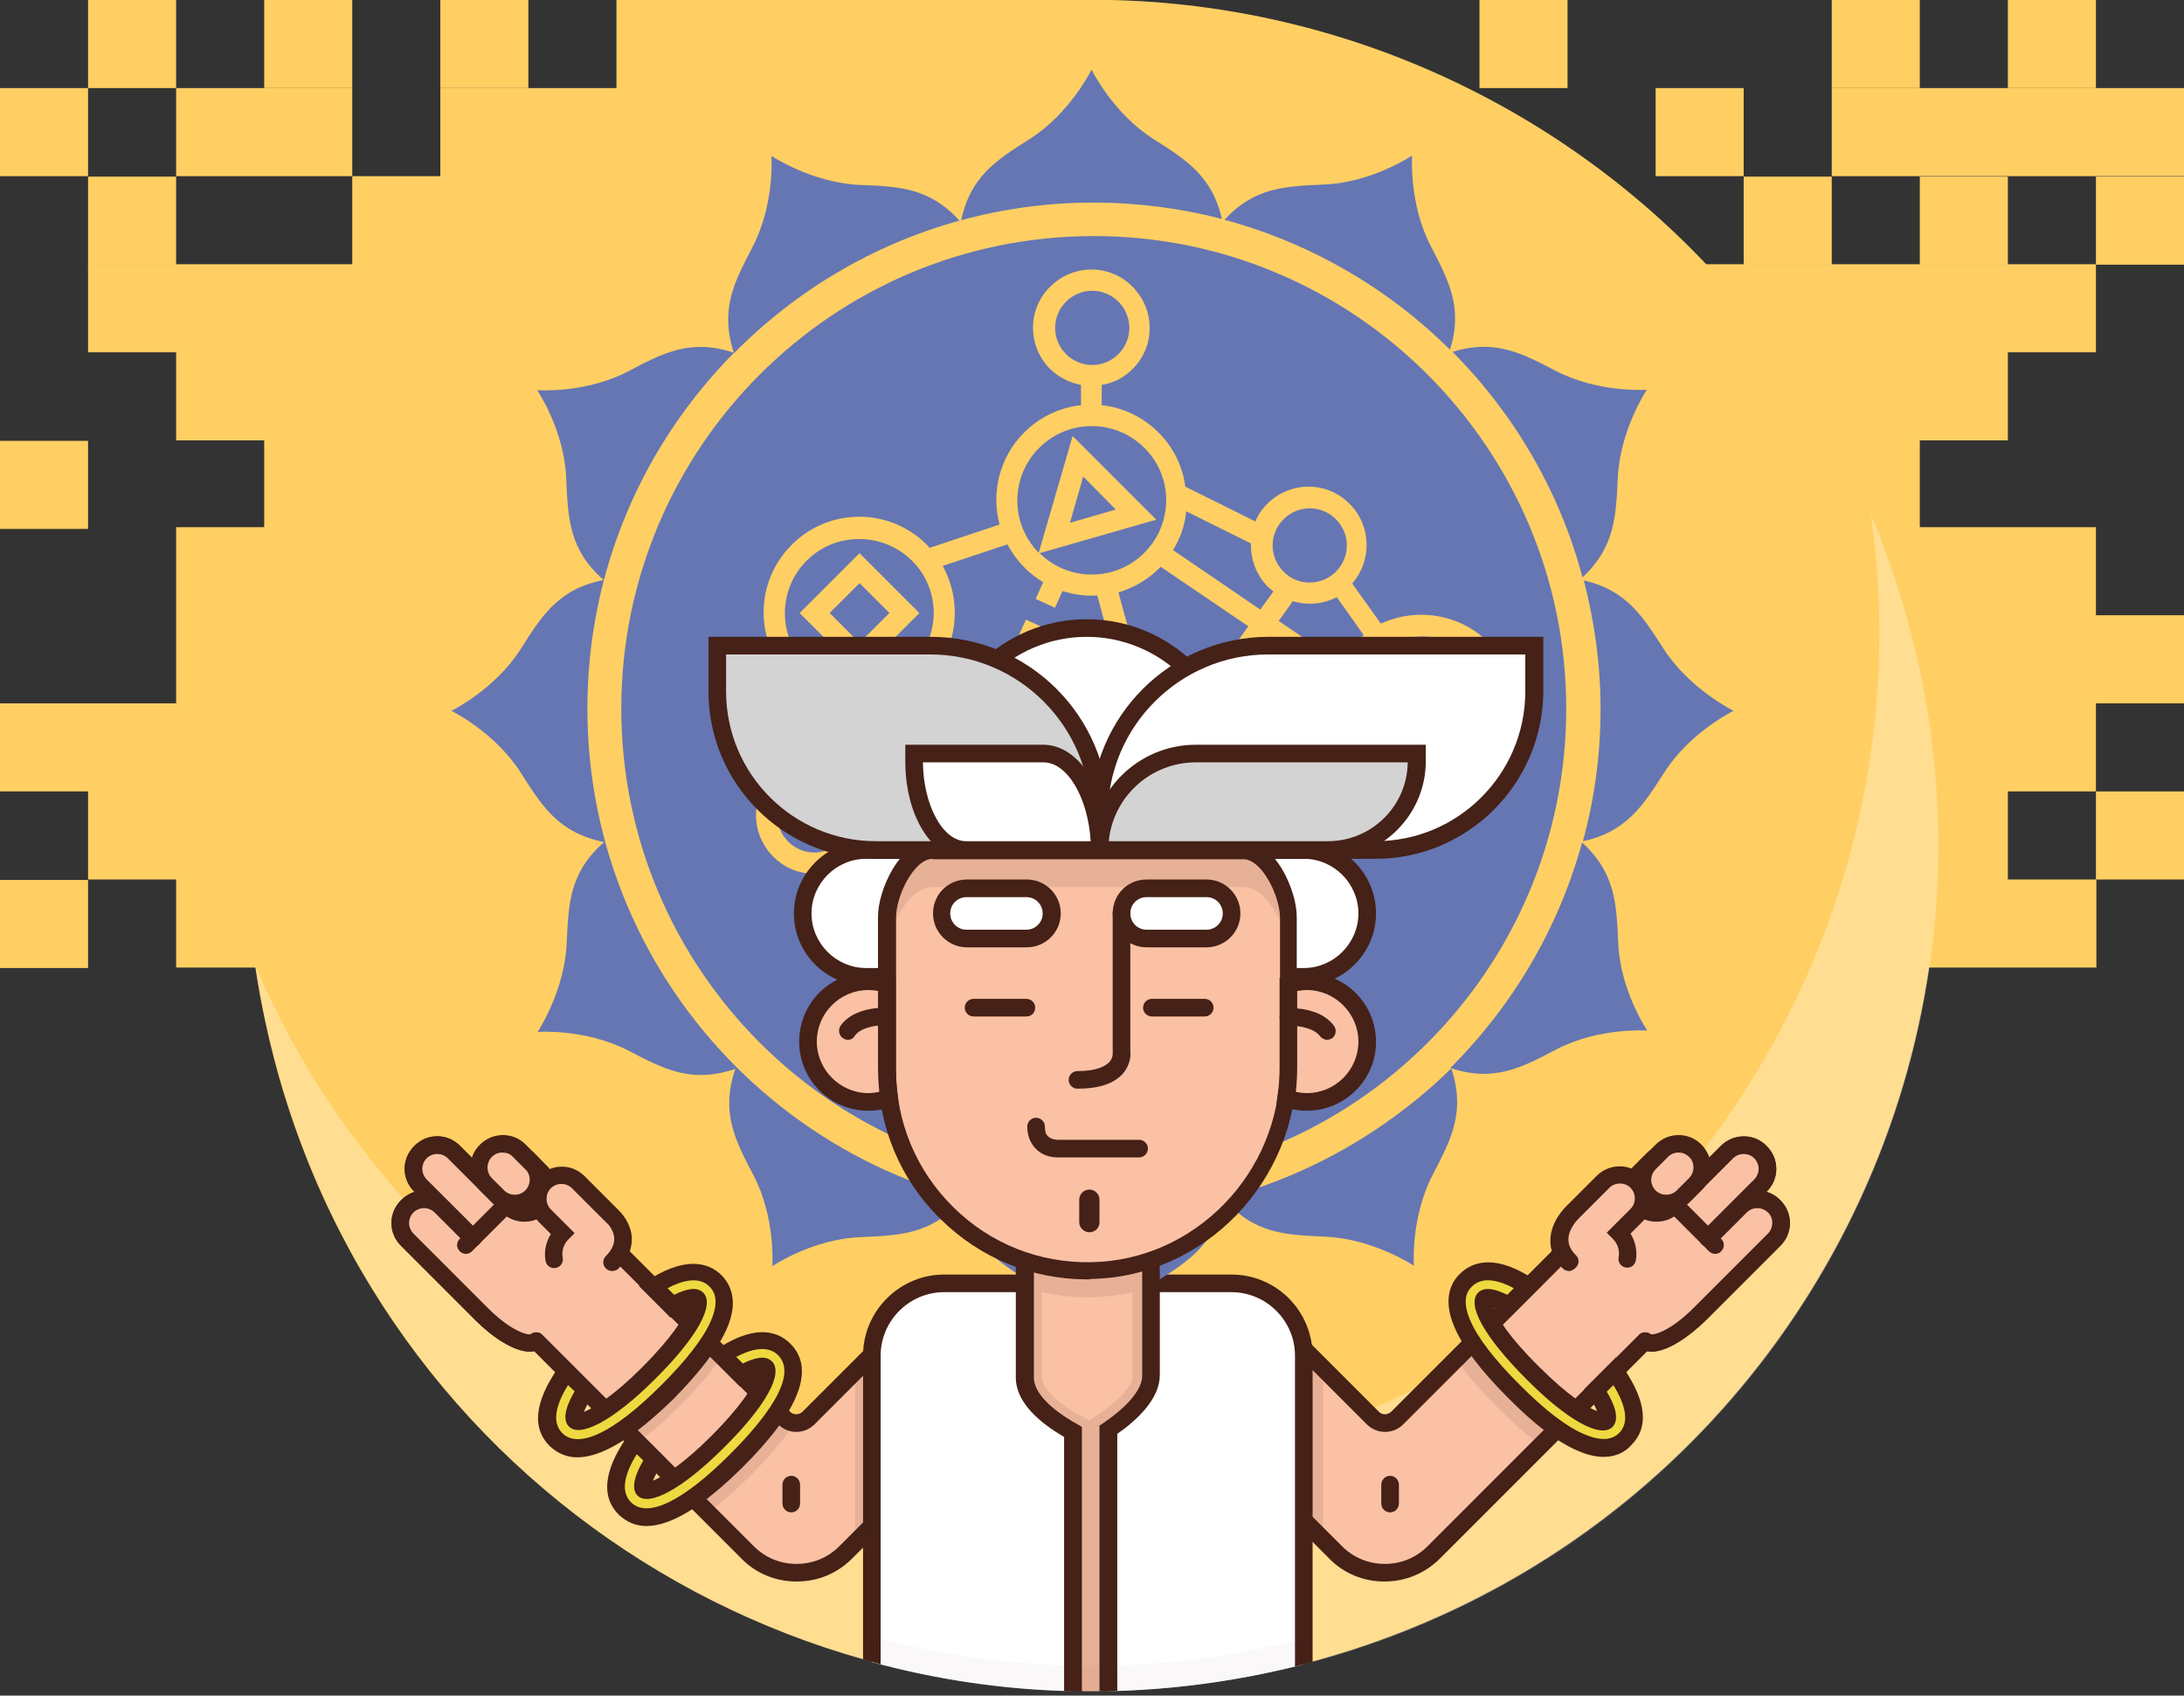 <?xml version="1.0" encoding="UTF-8"?>
<svg width="496px" height="385px" viewBox="0 0 496 385" version="1.1" xmlns="http://www.w3.org/2000/svg" xmlns:xlink="http://www.w3.org/1999/xlink">
    <rect x="0" y="0" width="496" height="385" fill="#333333" stroke="none"/>
    <!-- Generator: Sketch 58 (84663) - https://sketch.com -->
    <title>enlightened</title>
    <desc>Created with Sketch.</desc>
    <g id="Page-1" stroke="none" stroke-width="1" fill="none" fill-rule="evenodd">
        <g id="Desktop-HD" transform="translate(-736, -6444)" fill-rule="nonzero">
            <g id="enlightened" transform="translate(736, 6443)">
                <g id="Group" fill="#FFCF63">
                    <rect id="Rectangle-path" x="100" y="1" width="20" height="20"></rect>
                    <rect id="Rectangle-path" x="60" y="1" width="20" height="20"></rect>
                    <rect id="Rectangle-path" x="20" y="1" width="20" height="20"></rect>
                    <polygon id="Shape" points="40 41 60 41 80 41 80 21 60 21 40 21"></polygon>
                    <rect id="Rectangle-path" x="0" y="21" width="20" height="20"></rect>
                    <rect id="Rectangle-path" x="20" y="41.1" width="20" height="20"></rect>
                    <rect id="Rectangle-path" x="0" y="101.1" width="20" height="20"></rect>
                    <rect id="Rectangle-path" x="0" y="200.8" width="20" height="20"></rect>
                    <rect id="Rectangle-path" x="456" y="1" width="20" height="20"></rect>
                    <rect id="Rectangle-path" x="416" y="1" width="20" height="20"></rect>
                    <rect id="Rectangle-path" x="336" y="1" width="20" height="20"></rect>
                    <polygon id="Shape" points="476 21 456 21 436 21 416 21 416 41 436 41 456 41 476 41 496 41 496 21"></polygon>
                    <rect id="Rectangle-path" x="376" y="21" width="20" height="20"></rect>
                    <rect id="Rectangle-path" x="476" y="41.1" width="20" height="20"></rect>
                    <rect id="Rectangle-path" x="436" y="41.1" width="20" height="20"></rect>
                    <rect id="Rectangle-path" x="396" y="41.1" width="20" height="20"></rect>
                    <path d="M456,140.7 L436,140.7 L432.7,140.7 C432.7,140.7 432.7,140.7 432.7,140.7 L436,140.7 L456,140.7 L476,140.7 L476,120.7 L456,120.7 L436,120.7 L436,101 L416.6,101 C416.6,101 416.6,101 416.6,101 L436,101 L456,101 L456,81 L436,81 L416,81 L404,81 C404,81 404,81 404,81 L416,81 L436,81 L456,81 L476,81 L476,61 L456,61 L436,61 L416,61 L396,61 L387.5,61 C350.7,22.2 298.6,-0.2 243.9,1 L240,1 L228,1 L220,1 L200,1 L180,1 L160,1 L140,1 L140,21 L160,21 L162.6,21 C162.6,21 162.6,21 162.6,21 L160,21 L140,21 L120,21 L100,21 L100,41 L120,41 L130.6,41 C130.6,41 130.6,41 130.6,41 L120,41 L100,41 L80,41 L80,61 L100,61 L108.5,61 C108.5,61 108.5,61 108.5,61 L100,61 L80,61 L60,61 L40,61 L20,61 L20,81 L40,81 L60,81 L80,81 L92,81 C92,81 92,81 92,81 L80,81 L60,81 L40,81 L40,101 L60,101 L79.5,101 C79.5,101 79.5,101 79.5,101 L60,101 L60,120.7 L40,120.7 L40,140.7 L60,140.7 L63.2,140.7 C63.2,140.7 63.2,140.7 63.2,140.7 L60,140.7 L40,140.7 L40,160.7 L58.7,160.7 C58.7,160.7 58.7,160.7 58.7,160.7 L40,160.7 L20,160.7 L0,160.7 L0,180.7 L20,180.7 L40,180.7 L56.4,180.7 C56.4,180.7 56.4,180.7 56.4,180.7 L40,180.7 L20,180.7 L20,200.7 L40,200.7 L56.1,200.7 C56.1,200.7 56.1,200.7 56.1,200.7 L40,200.7 L40,220.7 L58,220.7 C59.2,228.7 60.9,236.6 63.1,244.6 C91.6,346.7 197.5,406.3 299.7,377.8 C375.1,356.7 427.4,293.5 438.1,220.7 L456.1,220.7 L476.1,220.7 L476.1,200.7 L456.1,200.7 L440,200.7 C440,200.7 440,200.7 440,200.7 L456,200.7 L456,180.7 L439.6,180.7 C439.6,180.7 439.6,180.7 439.6,180.7 L456,180.7 L476,180.7 L476,160.7 L456,160.7 L437.3,160.7 C437.3,160.7 437.3,160.7 437.3,160.7 L456,160.7 L476,160.7 L496,160.7 L496,140.7 L476,140.7 L456,140.7 Z" id="Shape"></path>
                    <rect id="Rectangle-path" x="476" y="180.7" width="20" height="20"></rect>
                </g>
                <path d="M286.3,329.9 C192.3,356.2 95.1,307.7 58,220.2 C59.2,228.3 60.9,236.5 63.2,244.6 C91.7,346.7 197.6,406.4 299.8,377.9 C401.9,349.4 461.6,243.5 433.1,141.4 C430.8,133.3 428.1,125.4 424.9,117.9 C438.3,211.9 380.3,303.7 286.3,329.9 Z" id="Shape" fill="#FFFFFF" opacity="0.3"></path>
                <path d="M354.1,286.1 C352.1,284.1 355.2,281 355.2,281 L363.2,273 C364.9,271.3 368.5,270 370.9,270.8 C370.9,269.5 371.5,268.2 372.5,267.2 L375.3,264.4 C377.4,262.3 380.8,262.3 382.9,264.4 C385,266.5 385,269.9 382.9,272 L392.2,262.7 C394.3,260.6 397.7,260.6 399.8,262.7 C401.9,264.8 401.9,268.2 399.8,270.3 L395.2,274.9 C397.3,272.8 400.7,272.8 402.8,274.9 C404.9,277 404.9,280.4 402.8,282.5 L385.9,299.4 C380.8,304.5 375.6,307 373.5,305.5 L354.1,286.1 Z" id="Shape" fill="#FAC1A5"></path>
                <g id="Group" transform="translate(378, 259)">
                    <path d="M9.9,23.1 L21.8,11.2 C23.9,9.1 23.9,5.7 21.8,3.6 L21.8,3.6 C19.7,1.5 16.3,1.5 14.2,3.6 L2.3,15.5" id="Shape" fill="#FAC1A5"></path>
                    <path d="M9.9,25.1 C9.4,25.1 8.9,24.9 8.5,24.5 C7.7,23.7 7.7,22.5 8.5,21.7 L20.4,9.8 C21,9.2 21.4,8.3 21.4,7.4 C21.4,6.5 21,5.6 20.4,5 C19.1,3.7 16.9,3.7 15.6,5 L3.7,16.9 C2.9,17.7 1.7,17.7 0.9,16.9 C0.1,16.1 0.1,14.9 0.9,14.1 L12.8,2.2 C15.7,-0.7 20.4,-0.7 23.2,2.2 C24.6,3.6 25.4,5.4 25.4,7.4 C25.4,9.4 24.6,11.2 23.2,12.6 L11.3,24.5 C11,24.9 10.5,25.1 9.9,25.1 Z" id="Shape" fill="#452117"></path>
                </g>
                <g id="Group" transform="translate(371, 271)">
                    <path d="M2.6,34.5 C4.7,36 9.8,33.5 15,28.4 L31.9,11.5 C34,9.4 34,6 31.9,3.9 L31.9,3.9 C29.8,1.8 26.4,1.8 24.3,3.9 L17.1,11.1" id="Shape" fill="#FAC1A5"></path>
                    <path d="M4.1,36.9 C3.1,36.9 2.2,36.7 1.5,36.1 C0.6,35.5 0.4,34.3 1,33.4 C1.6,32.5 2.9,32.3 3.8,32.9 C4.5,33.3 8.4,32.2 13.6,27 L30.5,10.1 C31.1,9.5 31.5,8.6 31.5,7.7 C31.5,6.8 31.2,5.9 30.5,5.3 C29.2,4 27,4 25.7,5.3 L18.5,12.5 C17.7,13.3 16.5,13.3 15.7,12.5 C14.9,11.7 14.9,10.5 15.7,9.7 L22.9,2.5 C25.8,-0.4 30.5,-0.4 33.3,2.5 C34.7,3.9 35.5,5.7 35.5,7.7 C35.5,9.7 34.7,11.5 33.3,12.9 L16.4,29.8 C12.7,33.4 7.8,36.9 4.1,36.9 Z" id="Shape" fill="#452117"></path>
                </g>
                <g id="Group" transform="translate(368, 260)">
                    <path d="M7.3,4.3 C9.4,2.2 12.8,2.2 14.9,4.3 C17,6.4 17,9.8 14.9,11.9 L12.1,14.7 C10,16.8 6.6,16.8 4.5,14.7 C2.4,12.6 2.4,9.2 4.5,7.1 L7.3,4.3 Z" id="Shape" fill="#FAC1A5"></path>
                    <path d="M8.2,18.4 C6.3,18.4 4.4,17.7 3,16.2 C0.1,13.3 0.1,8.6 3,5.8 L5.8,3 C8.7,0.1 13.4,0.1 16.2,3 C19.1,5.9 19.1,10.6 16.2,13.4 L13.4,16.2 C12,17.7 10.1,18.4 8.2,18.4 Z M8.7,5.8 L5.9,8.6 C4.6,9.9 4.6,12.1 5.9,13.4 C7.2,14.7 9.4,14.7 10.7,13.4 L13.5,10.6 C14.1,10 14.5,9.1 14.5,8.2 C14.5,7.3 14.2,6.4 13.5,5.8 C12.1,4.4 10,4.4 8.7,5.8 L8.7,5.8 Z" id="Shape" fill="#452117"></path>
                </g>
                <g id="Group" transform="translate(378, 259)">
                    <path d="M9.9,23.1 L21.8,11.2 C23.9,9.1 23.9,5.7 21.8,3.6 L21.8,3.6 C19.7,1.5 16.3,1.5 14.2,3.6 L2.3,15.5" id="Shape" fill="#FAC1A5"></path>
                    <path d="M9.9,25.1 C9.4,25.1 8.9,24.9 8.5,24.5 C7.7,23.7 7.7,22.5 8.5,21.7 L20.4,9.8 C21,9.2 21.4,8.3 21.4,7.4 C21.4,6.5 21,5.6 20.4,5 C19.1,3.7 16.9,3.7 15.6,5 L3.7,16.9 C2.9,17.7 1.7,17.7 0.9,16.9 C0.1,16.1 0.1,14.9 0.9,14.1 L12.8,2.2 C15.7,-0.7 20.4,-0.7 23.2,2.2 C24.6,3.6 25.4,5.4 25.4,7.4 C25.4,9.4 24.6,11.2 23.2,12.6 L11.3,24.5 C11,24.9 10.5,25.1 9.9,25.1 Z" id="Shape" fill="#452117"></path>
                </g>
                <g id="Group" transform="translate(371, 271)">
                    <path d="M2.6,34.5 C4.7,36 9.8,33.5 15,28.4 L31.9,11.5 C34,9.4 34,6 31.9,3.9 L31.9,3.9 C29.8,1.8 26.4,1.8 24.3,3.9 L17.1,11.1" id="Shape" fill="#FAC1A5"></path>
                    <path d="M4.1,36.9 C3.1,36.9 2.2,36.7 1.5,36.1 C0.6,35.5 0.4,34.3 1,33.4 C1.6,32.5 2.9,32.3 3.8,32.9 C4.5,33.3 8.4,32.2 13.6,27 L30.5,10.1 C31.1,9.5 31.5,8.6 31.5,7.7 C31.5,6.8 31.2,5.9 30.5,5.3 C29.2,4 27,4 25.7,5.3 L18.5,12.5 C17.7,13.3 16.5,13.3 15.7,12.5 C14.9,11.7 14.9,10.5 15.7,9.7 L22.9,2.5 C25.8,-0.4 30.5,-0.4 33.3,2.5 C34.7,3.9 35.5,5.7 35.5,7.7 C35.5,9.7 34.7,11.5 33.3,12.9 L16.4,29.8 C12.7,33.4 7.8,36.9 4.1,36.9 Z" id="Shape" fill="#452117"></path>
                </g>
                <path d="M389.5,285.7 C389,285.7 388.5,285.5 388.1,285.1 L377.5,274.5 C376.7,273.7 376.7,272.5 377.5,271.7 C378.3,270.9 379.5,270.9 380.3,271.7 L390.9,282.3 C391.7,283.1 391.7,284.3 390.9,285.1 C390.6,285.5 390.1,285.7 389.5,285.7 Z" id="Shape" fill="#452117"></path>
                <path d="M354.4,285.8 L335,305.1 L327.7,312.4 L317.2,323 C315.7,324.5 313.2,324.5 311.7,323 L289.9,301.2 C288.4,299.7 285.9,299.7 284.4,301.2 L267.7,317.9 L303.3,353.5 C309.4,359.6 319.4,359.6 325.5,353.5 L327.8,351.2 L327.8,351.2 L347.2,331.8 L354.2,324.8 L373.6,305.4" id="Shape" fill="#FAC1A5"></path>
                <polygon id="Shape" fill="#452117" opacity="0.1" points="297.1 308.8 297.1 348.3 300.5 350.3 300.5 310.7"></polygon>
                <path d="M349.9,329.1 C346.9,327 343.6,324.1 340.1,320.6 C336,316.5 332.9,312.8 330.7,309.5 L334,306.9 L352.5,325.9 L349.9,329.1 Z" id="Shape" fill="#452117" opacity="0.1"></path>
                <path d="M314.4,360.1 C309.7,360.1 305.2,358.3 301.9,354.9 L264.9,317.9 L283,299.8 C284.1,298.7 285.6,298.1 287.2,298.1 C288.8,298.1 290.3,298.7 291.4,299.8 L313.2,321.6 C313.9,322.3 315.1,322.3 315.9,321.6 L353.2,284.3 C354,283.5 355.2,283.5 356,284.3 C356.8,285.1 356.8,286.3 356,287.1 L318.7,324.4 C316.4,326.7 312.7,326.7 310.4,324.4 L288.6,302.6 C287.9,301.9 286.6,301.9 285.9,302.6 L270.6,317.9 L304.8,352.1 C307.4,354.7 310.8,356.1 314.5,356.1 C318.2,356.1 321.6,354.7 324.2,352.1 L327.9,348.4 L327.9,348.4 L372.2,304.1 C373,303.3 374.2,303.3 375,304.1 C375.8,304.9 375.8,306.1 375,306.9 L327.9,354 L327.9,354 L327,354.9 C323.6,358.3 319.1,360.1 314.4,360.1 Z" id="Shape" fill="#452117"></path>
                <g id="Group" transform="translate(313, 336)">
                    <path d="M2.7,6.4 L2.7,2.1" id="Shape" fill="#FFFFFF"></path>
                    <path d="M2.7,8.4 C1.6,8.4 0.7,7.5 0.7,6.4 L0.7,2.1 C0.7,1 1.6,0.1 2.7,0.1 C3.8,0.1 4.7,1 4.7,2.1 L4.7,6.4 C4.7,7.5 3.8,8.4 2.7,8.4 Z" id="Shape" fill="#452117"></path>
                </g>
                <g id="Group" transform="translate(371, 258)">
                    <path d="M6.4,4.2 C8.5,2.1 11.9,2.1 14,4.2 C16.1,6.3 16.1,9.7 14,11.8 L11.2,14.6 C9.1,16.7 5.7,16.7 3.6,14.6 C1.5,12.5 1.5,9.1 3.6,7 L6.4,4.2 Z" id="Shape" fill="#FAC1A5"></path>
                    <path d="M7.4,18.3 C5.5,18.3 3.6,17.6 2.2,16.1 C0.8,14.7 0,12.9 0,10.9 C0,8.9 0.8,7.1 2.2,5.7 L5,2.9 C7.9,5.68434189e-14 12.6,5.68434189e-14 15.4,2.9 C18.3,5.8 18.3,10.5 15.4,13.3 L12.6,16.1 C11.1,17.5 9.2,18.3 7.4,18.3 Z M10.2,4.7 C9.3,4.7 8.5,5 7.8,5.7 L5,8.5 C4.4,9.1 4,10 4,10.9 C4,11.8 4.4,12.7 5,13.3 C6.3,14.6 8.5,14.6 9.8,13.3 L12.6,10.5 C13.2,9.9 13.6,9 13.6,8.1 C13.6,7.2 13.3,6.3 12.6,5.7 C11.9,5 11.1,4.7 10.2,4.7 Z" id="Shape" fill="#452117"></path>
                </g>
                <g id="Group" transform="translate(352, 265)">
                    <path d="M4.3,22.6 C-1.2,17.1 5,11.3 5,11.3 L11.9,4.4 C14,2.3 17.4,2.3 19.5,4.4 C21.6,6.5 21.6,9.9 19.5,12 L15.5,16 C17.1,17.6 17.7,19.8 17.4,21.9" id="Shape" fill="#FAC1A5"></path>
                    <path d="M4.3,24.6 C3.8,24.6 3.3,24.4 2.9,24 C1,22.1 5.68572966e-14,19.9 0.1,17.5 C0.2,13.2 3.6,10 3.7,9.9 L10.6,3 C13.5,0.1 18.2,0.1 21,3 C23.9,5.9 23.9,10.6 21,13.4 L18.3,16.1 C19.4,17.9 19.9,20.1 19.5,22.2 C19.3,23.3 18.3,24 17.2,23.8 C16.1,23.6 15.4,22.6 15.6,21.5 C15.9,20 15.4,18.4 14.3,17.3 L12.9,15.9 L18.3,10.5 C19.6,9.2 19.6,7 18.3,5.7 C17,4.4 14.8,4.4 13.5,5.7 L6.6,12.6 C6.5,12.7 4.2,14.9 4.2,17.4 C4.2,18.7 4.7,19.8 5.9,21 C6.7,21.8 6.7,23 5.9,23.8 C5.3,24.4 4.8,24.6 4.3,24.6 Z" id="Shape" fill="#452117"></path>
                </g>
                <g id="Group" transform="translate(328, 287)">
                    <path d="M38.7,25.4 C38.8,25.6 38.9,25.7 39,25.9 C43.6,32.6 44.3,37.7 41.1,40.9 C36.4,45.6 27.6,41.9 15.8,30 C3.8,18 0.2,9.5 4.9,4.7 C7,2.6 11,1.1 18.5,5.8 C18.7,5.9 18.9,6 19.1,6.2 L14.7,10.6 C11.6,8.8 9.7,8.5 9.2,9 C8.2,10 9.6,15.4 20.1,25.8 C30.7,36.4 36.1,37.5 36.9,36.7 C37.4,36.2 37.1,33.9 34.4,29.8 L38.7,25.4 Z" id="Shape" fill="#EFD940"></path>
                    <path d="M36.2,44.8 C34.5,44.8 32.6,44.4 30.3,43.4 C25.8,41.5 20.4,37.4 14.4,31.3 C8.3,25.2 4.2,19.8 2.3,15.3 C-0.4,9 1.5,5.2 3.6,3.2 C5.7,1.1 10.6,-1.7 19.6,4 C19.8,4.1 20,4.3 20.2,4.4 L22.3,5.7 L15,13 L13.7,12.2 C12.6,11.6 11.8,11.2 11.2,11 C12,13.1 14.6,17.5 21.5,24.3 C28.1,30.9 32.5,33.6 34.7,34.4 C34.4,33.6 33.8,32.4 32.7,30.8 L31.8,29.4 L39,22.2 L40.7,24.6 C45.9,32.2 46.5,38.1 42.5,42.1 C41.2,43.6 39.1,44.8 36.2,44.8 Z M9.9,4.7 C8.6,4.7 7.3,5.1 6.3,6.1 C5.6,6.8 3.7,8.7 5.9,13.8 C7.6,17.8 11.4,22.7 17.2,28.5 C22.9,34.2 27.8,38 31.9,39.7 C37.1,41.9 39,40 39.7,39.4 C41.9,37.2 41.5,33.5 38.4,28.5 L36.9,30 C38.5,32.6 40,36.2 38.2,38 C35.5,40.7 27.8,36.4 18.6,27.1 C9.1,17.6 5,10.2 7.7,7.5 C9.2,6 11.9,6.8 14.3,8 L15.8,6.5 C13.9,5.5 11.8,4.7 9.9,4.7 Z" id="Shape" fill="#452117"></path>
                </g>
                <path d="M141.2,286.1 C143.2,284.1 140.1,281 140.1,281 L132.1,273 C130.4,271.3 126.8,270 124.4,270.8 C124.4,269.5 123.8,268.2 122.8,267.2 L120,264.4 C117.9,262.3 114.5,262.3 112.4,264.4 C110.3,266.5 110.3,269.9 112.4,272 L103.1,262.7 C101,260.6 97.6,260.6 95.5,262.7 C93.4,264.8 93.4,268.2 95.5,270.3 L100.1,274.9 C98,272.8 94.6,272.8 92.5,274.9 C90.4,277 90.4,280.4 92.5,282.5 L109.4,299.4 C114.5,304.5 119.7,307 121.8,305.5 L141.2,286.1 Z" id="Shape" fill="#FAC1A5"></path>
                <g id="Group" transform="translate(91, 259)">
                    <path d="M16.4,23.1 L4.5,11.2 C2.4,9.1 2.4,5.7 4.5,3.6 L4.5,3.6 C6.6,1.5 10,1.5 12.1,3.6 L24,15.5" id="Shape" fill="#FAC1A5"></path>
                    <path d="M16.4,25.1 C15.9,25.1 15.4,24.9 15,24.5 L3.1,12.6 C1.7,11.2 0.9,9.4 0.9,7.4 C0.9,5.4 1.7,3.6 3.1,2.2 C4.5,0.8 6.3,5.68434189e-14 8.3,5.68434189e-14 C10.3,5.68434189e-14 12.1,0.8 13.5,2.2 L25.4,14.1 C26.2,14.9 26.2,16.1 25.4,16.9 C24.6,17.7 23.4,17.7 22.6,16.9 L10.7,5 C9.4,3.7 7.2,3.7 5.9,5 C5.3,5.6 4.9,6.5 4.9,7.4 C4.9,8.3 5.3,9.2 5.9,9.8 L17.8,21.7 C18.6,22.5 18.6,23.7 17.8,24.5 C17.4,24.9 16.9,25.1 16.4,25.1 Z" id="Shape" fill="#452117"></path>
                </g>
                <g id="Group" transform="translate(88, 271)">
                    <path d="M33.8,34.5 C31.7,36 26.6,33.5 21.4,28.4 L4.5,11.5 C2.4,9.4 2.4,6 4.5,3.9 L4.5,3.9 C6.6,1.8 10,1.8 12.1,3.9 L19.3,11.1" id="Shape" fill="#FAC1A5"></path>
                    <path d="M32.3,36.9 C28.6,36.9 23.6,33.4 20,29.8 L3.1,12.9 C1.7,11.5 0.9,9.7 0.9,7.7 C0.9,5.7 1.7,3.9 3.1,2.5 C4.5,1.1 6.3,0.3 8.3,0.3 C10.3,0.3 12.1,1.1 13.5,2.5 L20.7,9.7 C21.5,10.5 21.5,11.7 20.7,12.5 C19.9,13.3 18.7,13.3 17.9,12.5 L10.7,5.3 C9.4,4 7.2,4 5.9,5.3 C5.3,5.9 4.9,6.8 4.9,7.7 C4.9,8.6 5.3,9.5 5.9,10.1 L22.8,27 C28,32.2 31.9,33.3 32.6,32.9 C33.5,32.3 34.8,32.5 35.4,33.4 C36,34.3 35.8,35.5 34.9,36.1 C34.1,36.7 33.2,36.9 32.3,36.9 Z" id="Shape" fill="#452117"></path>
                </g>
                <g id="Group" transform="translate(108, 260)">
                    <path d="M12.1,4.3 C10,2.2 6.6,2.2 4.5,4.3 C2.4,6.4 2.4,9.8 4.5,11.9 L7.3,14.7 C9.4,16.8 12.8,16.8 14.9,14.7 C17,12.6 17,9.2 14.9,7.1 L12.1,4.3 Z" id="Shape" fill="#FAC1A5"></path>
                    <path d="M11.1,18.4 C9.2,18.4 7.3,17.7 5.9,16.2 L3.1,13.4 C0.2,10.5 0.2,5.8 3.1,3 C6,0.1 10.7,0.1 13.5,3 L16.3,5.8 C19.2,8.7 19.2,13.4 16.3,16.2 C14.9,17.7 13,18.4 11.1,18.4 Z M8.3,4.8 C7.4,4.8 6.6,5.1 5.9,5.8 C4.6,7.1 4.6,9.3 5.9,10.6 L8.7,13.4 C10,14.7 12.2,14.7 13.5,13.4 C14.8,12.1 14.8,9.9 13.5,8.6 L10.7,5.8 C10,5.1 9.1,4.8 8.3,4.8 Z" id="Shape" fill="#452117"></path>
                </g>
                <g id="Group" transform="translate(91, 259)">
                    <path d="M16.4,23.1 L4.5,11.2 C2.4,9.1 2.4,5.7 4.5,3.6 L4.5,3.6 C6.6,1.5 10,1.5 12.1,3.6 L24,15.5" id="Shape" fill="#FAC1A5"></path>
                    <path d="M16.4,25.1 C15.9,25.1 15.4,24.9 15,24.5 L3.1,12.6 C1.7,11.2 0.9,9.4 0.9,7.4 C0.9,5.4 1.7,3.6 3.1,2.2 C4.5,0.8 6.3,5.68434189e-14 8.3,5.68434189e-14 C10.3,5.68434189e-14 12.1,0.8 13.5,2.2 L25.4,14.1 C26.2,14.9 26.2,16.1 25.4,16.9 C24.6,17.7 23.4,17.7 22.6,16.9 L10.7,5 C9.4,3.7 7.2,3.7 5.9,5 C5.3,5.6 4.9,6.5 4.9,7.4 C4.9,8.3 5.3,9.2 5.9,9.8 L17.8,21.7 C18.6,22.5 18.6,23.7 17.8,24.5 C17.4,24.9 16.9,25.1 16.4,25.1 Z" id="Shape" fill="#452117"></path>
                </g>
                <g id="Group" transform="translate(88, 271)">
                    <path d="M33.8,34.5 C31.7,36 26.6,33.5 21.4,28.4 L4.5,11.5 C2.4,9.4 2.4,6 4.5,3.9 L4.5,3.9 C6.6,1.8 10,1.8 12.1,3.9 L19.3,11.1" id="Shape" fill="#FAC1A5"></path>
                    <path d="M32.3,36.9 C28.6,36.9 23.6,33.4 20,29.8 L3.1,12.9 C1.7,11.5 0.9,9.7 0.9,7.7 C0.9,5.7 1.7,3.9 3.1,2.5 C4.5,1.1 6.3,0.3 8.3,0.3 C10.3,0.3 12.1,1.1 13.5,2.5 L20.7,9.7 C21.5,10.5 21.5,11.7 20.7,12.5 C19.9,13.3 18.7,13.3 17.9,12.5 L10.7,5.3 C9.4,4 7.2,4 5.9,5.3 C5.3,5.9 4.9,6.8 4.9,7.7 C4.9,8.6 5.3,9.5 5.9,10.1 L22.8,27 C28,32.2 31.9,33.3 32.6,32.9 C33.5,32.3 34.8,32.5 35.4,33.4 C36,34.3 35.8,35.5 34.9,36.1 C34.1,36.7 33.2,36.9 32.3,36.9 Z" id="Shape" fill="#452117"></path>
                </g>
                <path d="M105.8,285.7 C105.3,285.7 104.8,285.5 104.4,285.1 C103.6,284.3 103.6,283.1 104.4,282.3 L115,271.7 C115.8,270.9 117,270.9 117.8,271.7 C118.6,272.5 118.6,273.7 117.8,274.5 L107.2,285.1 C106.8,285.5 106.3,285.7 105.8,285.7 Z" id="Shape" fill="#452117"></path>
                <path d="M140.9,285.8 L160.3,305.2 L167.6,312.5 L178.2,323.1 C179.7,324.6 182.2,324.6 183.7,323.1 L205.5,301.3 C207,299.8 209.5,299.8 211,301.3 L227.7,318 L192,353.5 C185.9,359.6 175.9,359.6 169.8,353.5 L167.5,351.2 L167.5,351.2 L148.1,331.8 L141.1,324.8 L121.7,305.4" id="Shape" fill="#FAC1A5"></path>
                <path d="M144.8,328.5 C147.8,326.4 151.1,323.5 154.6,320 C158.7,315.9 161.8,312.2 164,308.9 L160.7,306.3 L142.2,325.3 L144.8,328.5 Z" id="Shape" fill="#452117" opacity="0.1"></path>
                <path d="M160.7,344.5 C163.7,342.4 167,339.5 170.5,336 C174.6,331.9 177.7,328.2 179.9,324.9 L176.6,322.3 L158.1,341.3 L160.7,344.5 Z" id="Shape" fill="#452117" opacity="0.1"></path>
                <path d="M180.9,360.1 C176.2,360.1 171.7,358.3 168.4,354.9 L120.4,306.9 C119.6,306.1 119.6,304.9 120.4,304.1 C121.2,303.3 122.4,303.3 123.2,304.1 L171.2,352.1 C173.8,354.7 177.2,356.1 180.9,356.1 C184.6,356.1 188,354.7 190.6,352.1 L224.8,317.9 L209.5,302.6 C208.8,301.9 207.5,301.9 206.8,302.6 L185,324.4 C182.7,326.7 179,326.7 176.7,324.4 L139.4,287.1 C138.6,286.3 138.6,285.1 139.4,284.3 C140.2,283.5 141.4,283.5 142.2,284.3 L179.5,321.6 C180.2,322.3 181.4,322.3 182.2,321.6 L204,299.8 C205.1,298.7 206.6,298.1 208.2,298.1 C209.8,298.1 211.3,298.7 212.4,299.8 L230.5,317.9 L193.5,354.9 C190.1,358.3 185.7,360.1 180.9,360.1 Z" id="Shape" fill="#452117"></path>
                <g id="Group" transform="translate(177, 336)">
                    <path d="M2.7,6.4 L2.7,2.1" id="Shape" fill="#FFFFFF"></path>
                    <path d="M2.7,8.4 C1.6,8.4 0.7,7.5 0.7,6.4 L0.7,2.1 C0.7,1 1.6,0.1 2.7,0.1 C3.8,0.1 4.7,1 4.7,2.1 L4.7,6.4 C4.7,7.5 3.8,8.4 2.7,8.4 Z" id="Shape" fill="#452117"></path>
                </g>
                <g id="Group" transform="translate(106, 258)">
                    <path d="M12,4.2 C9.9,2.1 6.5,2.1 4.4,4.2 C2.3,6.3 2.3,9.7 4.4,11.8 L7.2,14.6 C9.3,16.7 12.7,16.7 14.8,14.6 C16.9,12.5 16.9,9.1 14.8,7 L12,4.2 Z" id="Shape" fill="#FAC1A5"></path>
                    <path d="M11,18.3 C9,18.3 7.2,17.5 5.8,16.1 L3,13.3 C0.1,10.4 0.1,5.7 3,2.9 C5.9,5.68434189e-14 10.6,5.68434189e-14 13.4,2.9 L16.2,5.7 C17.6,7.1 18.4,8.9 18.4,10.9 C18.4,12.9 17.6,14.7 16.2,16.1 C14.8,17.5 13,18.3 11,18.3 Z M8.1,4.7 C7.2,4.7 6.4,5 5.7,5.7 C4.4,7 4.4,9.2 5.7,10.5 L8.5,13.3 C9.8,14.6 12,14.6 13.3,13.3 C13.9,12.7 14.3,11.8 14.3,10.9 C14.3,10 14,9.1 13.3,8.5 L10.5,5.7 C9.9,5 9,4.7 8.1,4.7 Z" id="Shape" fill="#452117"></path>
                </g>
                <g id="Group" transform="translate(120, 265)">
                    <path d="M19,22.6 C24.5,17.1 19.2,12.2 19.2,12.2 L11.4,4.4 C9.3,2.3 5.9,2.3 3.8,4.4 C1.7,6.5 1.7,9.9 3.8,12 L7.8,16 C6.2,17.6 5.6,19.8 5.9,21.9" id="Shape" fill="#FAC1A5"></path>
                    <path d="M19,24.6 C18.5,24.6 18,24.4 17.6,24 C16.8,23.2 16.8,22 17.6,21.2 C18.9,19.9 19.5,18.6 19.5,17.3 C19.5,15.3 17.9,13.7 17.8,13.7 L9.9,5.8 C8.6,4.5 6.4,4.5 5.1,5.8 C3.8,7.1 3.8,9.3 5.1,10.6 L10.5,16 L9.1,17.4 C8,18.5 7.5,20.1 7.8,21.6 C8,22.7 7.3,23.7 6.2,23.9 C5.1,24.1 4.1,23.4 3.9,22.3 C3.5,20.2 4,18 5.1,16.2 L2.4,13.5 C1,12.1 0.2,10.3 0.2,8.3 C0.2,6.3 1,4.5 2.4,3.1 C3.8,1.7 5.6,0.9 7.6,0.9 C9.6,0.9 11.4,1.7 12.8,3.1 L20.6,10.9 C20.8,11.1 23.4,13.6 23.5,17.3 C23.5,19.7 22.5,22 20.4,24.1 C20.1,24.4 19.6,24.6 19,24.6 Z" id="Shape" fill="#452117"></path>
                </g>
                <g id="Group" transform="translate(122, 287)">
                    <path d="M11,29.7 C8.3,33.8 8,36.1 8.5,36.6 C9.3,37.4 14.7,36.3 25.3,25.7 C35.7,15.3 37.1,9.9 36.2,8.9 C35.7,8.4 33.7,8.6 30.7,10.5 L26.3,6.1 C26.5,6 26.7,5.9 26.9,5.7 C34.3,1 38.4,2.5 40.5,4.6 C45.3,9.4 41.6,17.9 29.6,29.9 C17.8,41.7 9,45.5 4.3,40.8 C1.1,37.6 1.8,32.5 6.4,25.8 C6.5,25.6 6.6,25.5 6.7,25.3 L11,29.7 Z" id="Shape" fill="#EFD940"></path>
                    <path d="M9.1,44.9 C6.7,44.9 4.6,44 2.8,42.3 C-1.2,38.3 -0.6,32.4 4.6,24.8 L6.3,22.4 L13.5,29.6 L12.6,31 C11.5,32.6 10.9,33.8 10.6,34.6 C12.8,33.7 17.2,31.1 23.8,24.5 C30.7,17.6 33.3,13.2 34.1,11.2 C33.5,11.4 32.7,11.8 31.6,12.4 L30.3,13.2 L23.1,6 L25.2,4.7 C25.4,4.6 25.6,4.4 25.8,4.3 C34.8,-1.3 39.7,1.4 41.8,3.5 C43.9,5.6 45.8,9.4 43.1,15.6 C41.2,20 37.1,25.4 31,31.6 C22,40.4 14.7,44.9 9.1,44.9 Z M7,28.5 C3.9,33.5 3.5,37.2 5.7,39.4 C9.4,43.1 17.4,39.3 28.2,28.5 C34,22.7 37.8,17.8 39.5,13.8 C41.7,8.7 39.7,6.7 39.1,6.1 C36.7,3.7 32.8,4.8 29.6,6.5 L31.1,8 C33.5,6.8 36.2,6 37.7,7.5 C40.4,10.2 36.4,17.6 26.8,27.1 C22.1,31.8 17.8,35.2 14.3,37.1 C10.9,38.9 8.5,39.2 7.2,37.9 C5.4,36.1 7,32.5 8.5,29.9 L7,28.5 Z" id="Shape" fill="#452117"></path>
                </g>
                <g id="Group" transform="translate(137, 303)">
                    <path d="M11.6,29.4 C8.9,33.5 8.6,35.8 9.1,36.3 C9.9,37.1 15.3,36 25.9,25.4 C36.3,15 37.7,9.6 36.8,8.6 C36.3,8.1 34.3,8.3 31.3,10.2 L26.9,5.8 C27.1,5.7 27.3,5.6 27.5,5.4 C34.9,0.7 39,2.2 41.1,4.3 C45.9,9.1 42.2,17.6 30.2,29.6 C18.4,41.4 9.6,45.2 4.9,40.5 C1.7,37.3 2.4,32.2 7,25.5 C7.1,25.3 7.2,25.2 7.3,25 L11.6,29.4 Z" id="Shape" fill="#EFD940"></path>
                    <path d="M9.8,44.5 C7.4,44.5 5.3,43.6 3.5,41.9 C-0.5,37.9 0.1,32 5.3,24.4 L7,22 L14.2,29.2 L13.3,30.6 C12.2,32.2 11.6,33.4 11.3,34.2 C13.5,33.3 17.9,30.7 24.5,24.1 C31.4,17.2 34,12.8 34.8,10.8 C34.2,11 33.4,11.4 32.3,12 L31,12.8 L23.8,5.6 L25.9,4.3 C26.1,4.2 26.3,4 26.5,3.9 C35,-1.5 39.9,0.5 42.5,3.1 C48.2,8.8 44.6,18.3 31.6,31.2 C22.7,40 15.4,44.5 9.8,44.5 Z M7.6,28.2 C4.5,33.2 4.1,36.9 6.3,39.1 C10,42.8 18,39 28.8,28.2 C36.4,20.6 44.5,10.5 39.7,5.7 C37.3,3.3 33.4,4.4 30.2,6.1 L31.7,7.6 C34.1,6.4 36.8,5.6 38.3,7.1 C41,9.8 37,17.2 27.4,26.7 C18.1,36 10.4,40.2 7.8,37.6 C6,35.8 7.6,32.2 9.1,29.6 L7.6,28.2 Z" id="Shape" fill="#452117"></path>
                </g>
                <path d="M279.7,292.4 L214.4,292.4 C205.3,292.4 198,299.7 198,308.8 L198,334.4 L198,378.4 C212.8,382.4 228.1,384.7 243.7,385 L243.7,322 L251.7,322 L251.7,385 C266.4,384.7 281.3,382.7 296.1,378.9 L296.1,334.4 L296.1,308.8 C296.1,299.7 288.7,292.4 279.7,292.4 Z" id="Shape" fill="#FFFFFF"></path>
                <g id="Group" transform="translate(196, 290)" fill="#452117">
                    <path d="M83.7,0.4 L18.4,0.4 C8.3,0.4 -2.84217094e-14,8.7 -2.84217094e-14,18.8 L-2.84217094e-14,87.8 C1.3,88.2 2.7,88.5 4,88.9 L4,18.8 C4,10.9 10.5,4.4 18.4,4.4 L83.7,4.4 C91.6,4.4 98.1,10.9 98.1,18.8 L98.1,89.4 C99.4,89.1 100.8,88.7 102.1,88.4 L102.1,58.5 L102.1,18.9 C102.1,8.6 93.8,0.4 83.7,0.4 Z" id="Shape"></path>
                    <path d="M53.7,95 C55,95 56.4,95 57.7,94.9 L57.7,30 L45.7,30 L45.7,94.9 C47,94.9 48.4,95 49.7,95 L49.7,34 L53.7,34 L53.7,95 Z" id="Shape"></path>
                </g>
                <g id="Group" transform="translate(102, 16)" fill="#6576B3">
                    <polygon id="Shape" points="141 103.7 151.4 100.7 144 93.2"></polygon>
                    <path d="M137.5,212.8 C139.4,210.9 139.4,207.9 137.5,206 C135.6,204.1 132.6,204.1 130.7,206 C128.8,207.9 128.8,210.9 130.7,212.8 C132.5,214.7 135.6,214.7 137.5,212.8 Z" id="Shape"></path>
                    <path d="M108.5,139.5 C107.9,140.1 107.2,140.7 106.5,141.3 L114.8,152.4 C116.2,152 117.7,151.8 119.1,151.8 L131,125.7 L135.4,127.7 L124,152.9 C125.5,153.5 126.9,154.5 128.1,155.7 C133.3,160.9 133.3,169.3 128.1,174.4 C127.3,175.2 126.5,175.8 125.6,176.3 L128.9,186.2 C132.3,185.7 135.7,185.9 139,187 L144.9,172.4 C144.7,172.2 144.5,172.1 144.3,171.9 C135.8,163.4 135.8,149.7 144.3,141.2 C146.5,139 149,137.4 151.6,136.4 L147.2,120.2 C144.5,120.4 141.8,120 139.3,119.2 L137.6,123 L133.2,121 L134.9,117.2 C133.4,116.3 132,115.2 130.7,113.9 C129.1,112.3 127.8,110.5 126.8,108.6 L112.1,113.5 C116.7,121.9 115.5,132.5 108.5,139.5 Z" id="Shape"></path>
                    <path d="M129.3,191.1 C126,191.7 122.9,193.2 120.4,195.8 C117.9,198.3 116.3,201.4 115.7,204.7 C118.5,207.1 122.8,207 125.5,204.3 L128.9,200.9 C131.6,198.2 131.7,193.9 129.3,191.1 Z" id="Shape"></path>
                    <path d="M77,164.2 C73.7,167.5 73.7,172.8 77,176.1 C80.3,179.4 85.6,179.4 88.9,176.1 C92.2,172.8 92.2,167.5 88.9,164.2 C85.6,161 80.3,161 77,164.2 Z" id="Shape"></path>
                    <path d="M105.1,136.1 C111.7,129.5 111.7,118.8 105.1,112.3 C98.5,105.8 87.8,105.7 81.2,112.3 C74.6,118.9 74.6,129.6 81.2,136.1 C87.8,142.6 98.5,142.7 105.1,136.1 Z M79.6,124.2 L93.2,110.6 L106.8,124.2 L93.2,137.8 L79.6,124.2 Z" id="Shape"></path>
                    <polygon id="Rectangle-path" transform="translate(93.203, 124.188) rotate(-45.004) translate(-93.203, -124.188) " points="88.403 119.388 98.003 119.388 98.003 128.989 88.403 128.989"></polygon>
                    <path d="M147.7,144.7 C141.1,151.3 141.1,162 147.7,168.5 C154.3,175.1 165,175.1 171.6,168.5 C178.2,161.9 178.2,151.2 171.6,144.7 C165,138.1 154.3,138.1 147.7,144.7 Z M166.4,163.4 C162.6,167.2 156.5,167.2 152.8,163.4 C149,159.6 149,153.5 152.8,149.8 C156.6,146 162.7,146 166.4,149.8 C170.2,153.5 170.2,159.6 166.4,163.4 Z" id="Shape"></path>
                    <path d="M187.2,119.3 C186.8,119 186.4,118.6 186,118.3 C183.3,115.6 182,112 182.1,108.4 L167.4,101.1 C167.1,104.2 166.1,107.2 164.4,109.9 L184.2,123.4 L187.2,119.3 Z" id="Shape"></path>
                    <path d="M201.4,114.8 C204.7,111.5 204.7,106.2 201.4,102.9 C198.1,99.6 192.8,99.6 189.5,102.9 C186.2,106.2 186.2,111.5 189.5,114.8 C192.7,118.1 198.1,118.1 201.4,114.8 Z" id="Shape"></path>
                    <path d="M161.6,113.7 C161.5,113.8 161.4,113.9 161.3,114 C158.6,116.7 155.4,118.5 152,119.5 L156.3,135.2 C162,134.3 168,135.7 172.8,139.4 L181.5,127.2 L161.6,113.7 Z" id="Shape"></path>
                    <circle id="Oval" cx="159.6" cy="156.6" r="4.8"></circle>
                    <path d="M152,65.4 C155.3,62.1 155.3,56.8 152,53.5 C148.7,50.2 143.4,50.2 140.1,53.5 C136.8,56.8 136.8,62.1 140.1,65.4 C143.4,68.7 148.7,68.7 152,65.4 Z" id="Shape"></path>
                    <path d="M117,192.4 C119.1,190.3 121.6,188.7 124.2,187.6 L121,178.1 C116.9,178.8 112.4,177.6 109.3,174.4 C104.1,169.2 104.1,160.8 109.3,155.7 C109.7,155.3 110,155 110.4,154.7 L102.2,143.8 C98.3,145.6 94,146.2 89.9,145.6 L87.5,157.8 C89.2,158.4 90.9,159.4 92.3,160.8 C95.9,164.4 97,169.6 95.6,174.2 L116.9,192.5 C117,192.4 117,192.4 117,192.4 Z" id="Shape"></path>
                    <path d="M141.6,84 L160.6,103 L134.1,110.6 C140.7,117.1 151.3,117.1 157.9,110.5 C164.5,103.9 164.5,93.2 157.9,86.7 C151.3,80.1 140.6,80.1 134,86.7 C127.4,93.3 127.4,103.9 133.9,110.5 L141.6,84 Z" id="Shape"></path>
                    <path d="M124.7,159.1 C121.4,155.8 116.1,155.8 112.8,159.1 C109.5,162.4 109.5,167.7 112.8,171 C116.1,174.3 121.4,174.3 124.7,171 C128,167.8 128,162.4 124.7,159.1 Z" id="Shape"></path>
                    <path d="M209,134.4 C202.4,141 202.4,151.7 209,158.2 C215.6,164.8 226.3,164.8 232.9,158.2 C239.5,151.6 239.5,140.9 232.9,134.4 C226.3,127.9 215.6,127.9 209,134.4 Z M214.2,156.6 L210.8,153.2 L214.2,149.8 L217.6,153.2 L214.2,156.6 Z M227.8,136.1 L231.2,139.5 L227.8,142.9 L224.4,139.5 L227.8,136.1 Z M221,149.8 L217.6,146.4 L221,143 L224.4,146.4 L221,149.8 Z" id="Shape"></path>
                    <path d="M200.3,140 L196.5,137.4 L199.2,133.4 L202.2,135.5 C203.1,133.9 204.2,132.4 205.6,131 C206.3,130.3 207,129.8 207.7,129.2 L201.6,120.6 C198.5,122.2 194.9,122.5 191.6,121.5 L188.4,126 L195.2,130.6 L192.5,134.6 L185.6,129.9 L176.4,142.7 C183.4,151.2 183,163.9 175,171.8 C174.3,172.5 173.5,173.2 172.7,173.8 L178.1,184.7 C180.6,184 183.2,184 185.7,184.8 L204.2,160.1 C199.5,154.4 198.2,146.8 200.3,140 Z" id="Shape"></path>
                    <path d="M146.4,38.6 C87.2,38.6 39.1,86.7 39.1,145.9 C39.1,205.1 87.2,253.2 146.4,253.2 C205.6,253.2 253.7,205.1 253.7,145.9 C253.7,86.8 205.6,38.6 146.4,38.6 Z M236.3,161.7 C228.5,169.5 216.2,170.1 207.7,163.5 L190,187.1 C190.4,187.4 190.8,187.7 191.1,188.1 C196.3,193.3 196.3,201.7 191.1,206.8 C185.9,212 177.5,212 172.4,206.8 C171,205.4 170,203.7 169.3,201.9 L153.8,204.5 C154.7,211 152.7,217.9 147.7,222.9 C139.2,231.4 125.5,231.4 117,222.9 C109.8,215.7 108.7,204.5 113.9,196.2 L93.2,178.5 C92.9,178.9 92.6,179.2 92.3,179.5 C87.1,184.7 78.7,184.7 73.6,179.5 C68.4,174.3 68.4,165.9 73.6,160.8 C76.1,158.3 79.5,157 82.8,156.9 L85.3,144.3 C82.6,143.2 80,141.6 77.8,139.4 C69.3,130.9 69.3,117.2 77.8,108.7 C86.3,100.2 100,100.2 108.5,108.7 C108.7,108.9 108.9,109.1 109.1,109.4 L125,104.1 C123.1,96.9 124.9,88.9 130.6,83.2 C134.2,79.6 138.8,77.5 143.5,77 L143.5,72.4 C140.9,71.9 138.5,70.7 136.5,68.8 C131.3,63.6 131.3,55.2 136.5,50.1 C141.7,44.9 150.1,44.9 155.2,50.1 C160.4,55.3 160.4,63.7 155.2,68.8 C153.2,70.8 150.8,72 148.2,72.4 L148.2,77 C152.9,77.5 157.5,79.6 161.1,83.2 C164.6,86.7 166.6,91 167.2,95.5 L183.1,103.4 C183.7,101.9 184.6,100.6 185.8,99.4 C191,94.2 199.4,94.2 204.5,99.4 C209.5,104.4 209.6,112.3 205.1,117.5 L211.6,126.6 C219.6,122.9 229.5,124.3 236.1,130.9 C244.8,139.5 244.8,153.2 236.3,161.7 Z" id="Shape"></path>
                    <path d="M175.8,191.5 C172.5,194.8 172.5,200.1 175.8,203.4 C179.1,206.7 184.4,206.7 187.7,203.4 C191,200.1 191,194.8 187.7,191.5 C184.5,188.2 179.1,188.2 175.8,191.5 Z" id="Shape"></path>
                    <path d="M168.5,176.3 C162.2,179.1 154.9,178.8 148.9,175.4 L143.4,189.1 C144.9,190 146.4,191.1 147.7,192.4 C149.9,194.6 151.5,197.2 152.6,199.9 L168.6,197.2 C168.7,193.9 169.9,190.6 172.5,188.1 C172.9,187.7 173.4,187.3 173.9,186.9 L168.5,176.3 Z" id="Shape"></path>
                    <path d="M134.9,191 C136.1,193.8 136.2,197 135.1,199.8 C137.2,200 139.2,200.9 140.8,202.5 C144.6,206.3 144.6,212.4 140.8,216.1 C137,219.9 130.9,219.9 127.2,216.1 C125.6,214.5 124.7,212.5 124.5,210.4 C121.6,211.4 118.5,211.4 115.7,210.2 C116.2,213.6 117.8,216.9 120.4,219.6 C127,226.2 137.7,226.2 144.3,219.6 C150.9,213 150.9,202.3 144.3,195.8 C141.7,193.1 138.4,191.6 134.9,191 Z" id="Shape"></path>
                    <path d="M257.4,116.1 C264.7,109.3 265,102.3 265.4,93.6 C265.9,82.6 272,73.5 272,73.5 C272,73.5 261.1,74.3 251.3,69.2 C243.6,65.2 237.4,61.9 227.9,64.9 C241.8,78.9 252.2,96.5 257.4,116.1 Z" id="Shape"></path>
                    <path d="M223,41 C217.9,31.3 218.7,20.3 218.7,20.3 C218.7,20.3 209.6,26.5 198.6,26.9 C189.9,27.3 182.9,27.5 176.1,34.9 C195.7,40.2 213.3,50.5 227.3,64.4 C230.3,54.9 227,48.7 223,41 Z" id="Shape"></path>
                    <path d="M146.4,260.9 C83,260.9 31.4,209.3 31.4,145.9 C31.4,114.4 44.1,85.9 64.7,65.1 C54.8,61.8 48.5,65.2 40.7,69.3 C31,74.4 20,73.6 20,73.6 C20,73.6 26.2,82.7 26.6,93.7 C27,102.6 27.2,109.8 35.1,116.7 C24.8,118.7 21,124.9 16.3,132.3 C10.4,141.6 0.5,146.4 0.5,146.4 C0.5,146.4 10.4,151.2 16.3,160.5 C21.1,168 24.8,174.1 35.2,176.2 C27.3,183.1 27.1,190.3 26.7,199.2 C26.2,210.2 20.1,219.3 20.1,219.3 C20.1,219.3 31,218.5 40.8,223.6 C48.7,227.7 55,231.1 65,227.7 C61.6,237.6 65,244 69.1,251.8 C74.2,261.5 73.4,272.5 73.4,272.5 C73.4,272.5 82.5,266.3 93.5,265.9 C102.4,265.5 109.6,265.3 116.5,257.4 C118.5,267.7 124.7,271.5 132.1,276.2 C141.4,282.1 146.2,292 146.2,292 C146.2,292 151,282.1 160.3,276.2 C167.8,271.4 173.9,267.7 176,257.3 C182.9,265.2 190.1,265.4 199,265.8 C210,266.3 219.1,272.4 219.1,272.4 C219.1,272.4 218.3,261.5 223.4,251.7 C227.5,243.8 230.9,237.6 227.6,227.6 C206.5,248.2 177.9,260.9 146.4,260.9 Z" id="Shape"></path>
                    <path d="M275.8,132.3 C271.1,125 267.4,119 257.7,116.8 C260.1,126.1 261.5,135.9 261.5,146 C261.5,156.4 260.1,166.4 257.5,176 C267.4,173.9 271.2,167.8 275.9,160.5 C281.8,151.2 291.7,146.4 291.7,146.4 C291.7,146.4 281.7,141.5 275.8,132.3 Z" id="Shape"></path>
                    <path d="M257.3,176.3 C251.9,196 241.4,213.5 227.4,227.5 C237.3,230.8 243.6,227.4 251.4,223.3 C261.2,218.2 272.1,219 272.1,219 C272.1,219 265.9,209.9 265.5,198.9 C265.1,190.3 264.9,183.2 257.3,176.3 Z" id="Shape"></path>
                    <path d="M115.9,35.1 C109.1,27.6 102,27.3 93.3,27 C82.3,26.5 73.2,20.4 73.2,20.4 C73.2,20.4 74,31.3 68.9,41.1 C64.8,49 61.4,55.2 64.7,65.2 C78.7,51 96.3,40.5 115.9,35.1 Z" id="Shape"></path>
                    <path d="M175.5,34.7 C173.3,25 167.3,21.2 160,16.6 C150.7,10.7 145.9,0.8 145.9,0.8 C145.9,0.8 141.1,10.7 131.8,16.6 C124.4,21.3 118.4,25 116.3,35 C125.9,32.4 135.9,31 146.3,31 C156.4,31 166.2,32.3 175.5,34.7 Z" id="Shape"></path>
                </g>
                <path d="M232.7,282.1 L232.7,313.7 C232.7,319.1 239.2,323.6 243.7,326 L243.7,384.9 C246.4,385 249,385 251.7,384.9 L251.7,325.5 C255.7,322.8 261.4,318.1 261.4,313.2 L261.4,298.6 C261.4,298.6 261.4,282 261.4,282 L232.7,282.1 Z" id="Shape" fill="#FAC1A5"></path>
                <path d="M261.3,293.2 C261.3,288.6 261.3,282.7 261.3,282.1 C261.3,282.1 261.3,282 261.3,282 L232.7,282 L232.7,293.1 L232.7,313.6 C232.7,319 239.2,323.5 243.7,325.9 L243.7,384.8 C246.4,384.9 249,384.9 251.7,384.8 L251.7,325.4 C255.7,322.7 261.4,318 261.4,313.1 L261.4,298.5 C261.3,298.7 261.3,296.2 261.3,293.2 C261.3,293.2 261.3,293.2 261.3,293.2 Z M257.3,313.2 C257.3,315.5 254.3,318.9 249.4,322.2 L247.6,323.4 L247.6,323.6 L245.5,322.5 C240,319.5 236.6,316.1 236.6,313.7 L236.6,294.4 C240.2,295.2 243.9,295.6 247.7,295.6 C251,295.5 254.2,295.1 257.2,294.4 C257.2,296.4 257.2,298.1 257.2,298.7 L257.2,313.2 L257.3,313.2 Z" id="Shape" fill="#452117" opacity="0.1"></path>
                <path d="M197.9,378.3 C229,386.7 262.7,387.4 296,378.8 L296,373.1 C262.7,381.7 229,381 197.9,372.6 L197.9,378.3 Z" id="Shape" fill="#452117" opacity="0.03"></path>
                <path d="M263.3,282.8 C263.3,282.1 263.3,280.1 261.3,280.1 L230.7,280.2 L230.7,313.8 C230.7,319.6 236.4,324.2 241.7,327.3 L241.7,385 C243,385 244.4,385.1 245.7,385.1 L245.7,325 L244.7,324.4 C238.4,320.9 234.8,317.1 234.8,313.8 L234.8,284.2 L259.4,284.2 C259.4,288.3 259.4,297.8 259.4,298.8 L259.4,313.4 C259.4,316.4 256.2,320.3 250.6,324.1 L249.7,324.7 L249.7,385 C251,385 252.4,385 253.7,384.9 L253.7,326.6 C258.3,323.4 263.4,318.6 263.4,313.2 L263.4,298.6 C263.4,298.6 263.4,294.4 263.4,290.3 L263.3,282.8 Z" id="Shape" fill="#452117"></path>
                <g id="Group" transform="translate(180, 192)">
                    <path d="M116.1,30.8 L16.7,30.8 C8.8,30.8 2.3,24.3 2.3,16.4 L2.3,16.4 C2.3,8.5 8.8,2 16.7,2 L116.1,2 C124,2 130.5,8.5 130.5,16.4 L130.5,16.4 C130.5,24.3 124,30.8 116.1,30.8 Z" id="Shape" fill="#FFFFFF"></path>
                    <path d="M116.1,32.8 L16.7,32.8 C7.6,32.8 0.3,25.4 0.3,16.4 C0.3,7.4 7.7,0 16.7,0 L116.1,0 C125.2,0 132.5,7.4 132.5,16.4 C132.5,25.4 125.1,32.8 116.1,32.8 Z M16.7,4 C9.9,4 4.3,9.6 4.3,16.4 C4.3,23.2 9.9,28.8 16.7,28.8 L116.1,28.8 C122.9,28.8 128.5,23.2 128.5,16.4 C128.5,9.6 122.9,4 116.1,4 L16.7,4 Z" id="Shape" fill="#452117"></path>
                </g>
                <g id="Group" transform="translate(211, 141)">
                    <path d="M68.7,35.5 L68.7,97.9 C68.7,116 53.9,130.8 35.8,130.8 L35.8,130.8 C17.7,130.8 2.9,116 2.9,97.9 L2.9,35.5 C2.9,17.4 17.7,2.6 35.8,2.6 L35.8,2.6 C53.9,2.6 68.7,17.4 68.7,35.5 Z" id="Shape" fill="#FFFFFF"></path>
                    <path d="M35.8,132.8 C16.6,132.8 0.9,117.1 0.9,97.9 L0.9,35.5 C0.9,16.3 16.6,0.6 35.8,0.6 C55,0.6 70.7,16.3 70.7,35.5 L70.7,97.9 C70.7,117.2 55,132.8 35.8,132.8 Z M35.8,4.6 C18.8,4.6 4.9,18.5 4.9,35.5 L4.9,97.9 C4.9,114.9 18.8,128.8 35.8,128.8 C52.8,128.8 66.7,114.9 66.7,97.9 L66.7,35.5 C66.7,18.5 52.8,4.6 35.8,4.6 Z" id="Shape" fill="#452117"></path>
                </g>
                <path d="M201.4,209.3 C201.4,203.6 206.1,194 211.7,194 L282.2,194 C287.9,194 292.5,203.6 292.5,209.3 L292.5,243.2 C292.5,268.2 272.7,289.1 247.7,289.5 C222.2,289.9 201.3,269.4 201.3,243.9 L201.3,209.3 L201.4,209.3 Z" id="Shape" fill="#FAC1A5"></path>
                <path d="M282.3,194 L211.8,194 C206.1,194 201.5,203.6 201.5,209.3 L201.5,217.7 C201.5,212 206.2,202.4 211.8,202.4 L282.3,202.4 C288,202.4 292.6,212 292.6,217.7 L292.6,209.3 C292.6,203.6 288,194 282.3,194 Z" id="Shape" fill="#452117" opacity="0.1"></path>
                <path d="M247,291.5 C234.4,291.5 222.6,286.7 213.6,277.8 C204.4,268.8 199.4,256.7 199.4,243.9 L199.4,209.2 C199.4,205.9 200.7,201.8 202.7,198.4 C205.2,194.2 208.4,191.9 211.7,191.9 L282.2,191.9 C285.5,191.9 288.7,194.2 291.2,198.4 C293.2,201.8 294.5,206 294.5,209.2 L294.5,243.1 C294.5,269.3 273.5,291 247.7,291.4 C247.6,291.5 247.3,291.5 247,291.5 Z M211.8,196 C207.6,196 203.5,204.4 203.5,209.3 L203.5,244 C203.5,255.8 208.1,266.8 216.5,275.1 C224.9,283.4 236,287.8 247.8,287.6 C271.4,287.2 290.7,267.3 290.7,243.3 L290.7,209.4 C290.7,204.5 286.6,196.1 282.4,196.1 L211.8,196.1 L211.8,196 Z" id="Shape" fill="#452117"></path>
                <g id="Group" transform="translate(289, 221)">
                    <path d="M7.8,2.8 C6.3,2.8 5,3 3.6,3.4 L3.6,22.1 C3.6,24.5 3.4,26.9 3,29.3 C4.5,29.8 6.1,30.2 7.7,30.2 C15.3,30.2 21.4,24.1 21.4,16.5 C21.5,8.9 15.3,2.8 7.8,2.8 Z" id="Shape" fill="#FAC1A5"></path>
                    <path d="M7.8,32.2 C6,32.2 4.2,31.9 2.4,31.2 L0.9,30.6 L1.1,29 C1.5,26.7 1.6,24.4 1.6,22.1 L1.6,2 L3,1.6 C4.5,1.1 6.2,0.9 7.8,0.9 C16.5,0.9 23.5,7.9 23.5,16.6 C23.5,25.2 16.4,32.2 7.8,32.2 Z M5.3,27.9 C6.1,28.1 7,28.2 7.8,28.2 C14.3,28.2 19.5,22.9 19.5,16.5 C19.5,10.1 14.2,4.8 7.8,4.8 C7.1,4.8 6.4,4.9 5.6,5 L5.6,22.2 C5.6,24.1 5.5,26 5.3,27.9 Z" id="Shape" fill="#452117"></path>
                </g>
                <g id="Group" transform="translate(181, 221)">
                    <path d="M16.2,2.8 C17.7,2.8 19,3 20.4,3.4 L20.4,22.1 C20.4,24.5 20.6,26.9 21,29.3 C19.5,29.8 17.9,30.2 16.3,30.2 C8.7,30.2 2.6,24.1 2.6,16.5 C2.5,8.9 8.7,2.8 16.2,2.8 Z" id="Shape" fill="#FAC1A5"></path>
                    <path d="M16.2,32.2 C7.5,32.2 0.5,25.2 0.5,16.5 C0.5,7.8 7.5,0.8 16.2,0.8 C17.8,0.8 19.4,1 21,1.5 L22.4,1.9 L22.4,22.1 C22.4,24.4 22.6,26.7 22.9,29 L23.1,30.6 L21.6,31.2 C19.9,31.9 18.1,32.2 16.2,32.2 Z M16.2,4.8 C9.7,4.8 4.5,10.1 4.5,16.5 C4.5,22.9 9.8,28.2 16.2,28.2 C17,28.2 17.9,28.1 18.7,27.9 C18.5,26 18.4,24.1 18.4,22.2 L18.4,5 C17.7,4.9 17,4.8 16.2,4.8 Z" id="Shape" fill="#452117"></path>
                </g>
                <g id="Group" transform="translate(211, 200)">
                    <path d="M22.2,14.1 L8.6,14.1 C5.5,14.1 2.9,11.6 2.9,8.4 L2.9,8.4 C2.9,5.3 5.4,2.7 8.6,2.7 L22.2,2.7 C25.3,2.7 27.9,5.2 27.9,8.4 L27.9,8.4 C27.8,11.5 25.3,14.1 22.2,14.1 Z" id="Shape" fill="#FFFFFF"></path>
                    <path d="M22.2,16.1 L8.6,16.1 C4.4,16.1 0.9,12.7 0.9,8.4 C0.9,4.1 4.3,0.7 8.6,0.7 L22.2,0.7 C26.4,0.7 29.9,4.1 29.9,8.4 C29.9,12.7 26.4,16.1 22.2,16.1 Z M8.5,4.7 C6.5,4.7 4.8,6.3 4.8,8.4 C4.8,10.4 6.4,12.1 8.5,12.1 L22.1,12.1 C24.1,12.1 25.8,10.5 25.8,8.4 C25.8,6.4 24.2,4.7 22.1,4.7 L8.5,4.7 Z" id="Shape" fill="#452117"></path>
                </g>
                <g id="Group" transform="translate(252, 200)">
                    <path d="M22,14.1 L8.4,14.1 C5.3,14.1 2.7,11.6 2.7,8.4 L2.7,8.4 C2.7,5.3 5.2,2.7 8.4,2.7 L22,2.7 C25.1,2.7 27.7,5.2 27.7,8.4 L27.7,8.4 C27.7,11.5 25.1,14.1 22,14.1 Z" id="Shape" fill="#FFFFFF"></path>
                    <path d="M22,16.1 L8.4,16.1 C4.2,16.1 0.7,12.7 0.7,8.4 C0.7,4.1 4.1,0.7 8.4,0.7 L22,0.7 C26.2,0.7 29.7,4.1 29.7,8.4 C29.7,12.7 26.2,16.1 22,16.1 Z M8.4,4.7 C6.4,4.7 4.7,6.3 4.7,8.4 C4.7,10.4 6.3,12.1 8.4,12.1 L22,12.1 C24,12.1 25.7,10.5 25.7,8.4 C25.7,6.4 24.1,4.7 22,4.7 L8.4,4.7 Z" id="Shape" fill="#452117"></path>
                </g>
                <path d="M244.7,248.2 C243.6,248.2 242.7,247.3 242.7,246.2 C242.7,245.1 243.6,244.2 244.7,244.2 C249.1,244.2 251,243.1 251.9,242.2 C252.8,241.2 252.7,240.2 252.7,240.1 L252.7,239.9 L252.7,208.4 C252.7,207.3 253.6,206.4 254.7,206.4 C255.8,206.4 256.7,207.3 256.7,208.4 L256.7,239.8 C256.8,240.5 256.8,242.7 255,244.8 C252.9,247.1 249.5,248.2 244.7,248.2 Z" id="Shape" fill="#452117"></path>
                <path d="M247.4,280.8 L247.4,280.8 C246.2,280.8 245.1,279.8 245.1,278.5 L245.1,273.4 C245.1,272.2 246.1,271.1 247.4,271.1 L247.4,271.1 C248.6,271.1 249.7,272.1 249.7,273.4 L249.7,278.5 C249.7,279.8 248.7,280.8 247.4,280.8 Z" id="Shape" fill="#452117"></path>
                <path d="M301.4,237.1 C300.8,237.1 300.2,236.8 299.8,236.3 C298.3,234.2 294,233.8 292.7,233.9 C291.6,233.9 290.7,233.1 290.6,232 C290.6,230.9 291.4,230 292.5,229.9 C293.3,229.9 300,229.7 303,234 C303.6,234.9 303.4,236.1 302.5,236.8 C302.2,236.9 301.8,237.1 301.4,237.1 Z" id="Shape" fill="#452117"></path>
                <path d="M192.6,237.1 C192.2,237.1 191.8,237 191.4,236.7 C190.5,236.1 190.3,234.8 190.9,233.9 C193.9,229.6 200.7,229.8 201.4,229.8 C202.5,229.8 203.4,230.8 203.3,231.9 C203.3,233 202.4,233.9 201.2,233.8 L201.2,233.8 C199.7,233.7 195.6,234.1 194.1,236.2 C193.8,236.8 193.2,237.1 192.6,237.1 Z" id="Shape" fill="#452117"></path>
                <path d="M240.1,263.8 C239.4,263.8 237.1,263.7 235.3,261.9 C234.4,261 233.3,259.4 233.3,256.8 C233.3,255.7 234.2,254.8 235.3,254.8 C236.4,254.8 237.3,255.7 237.3,256.8 C237.3,257.8 237.5,258.6 238,259 C238.7,259.7 239.8,259.8 240.2,259.8 L258.7,259.8 C259.8,259.8 260.7,260.7 260.7,261.8 C260.7,262.9 259.8,263.8 258.7,263.8 L240.3,263.8 C240.3,263.8 240.2,263.8 240.1,263.8 Z" id="Shape" fill="#452117"></path>
                <g id="Group" transform="translate(247, 145)">
                    <path d="M101.4,2.6 L41,2.6 C19.8,2.6 2.6,19.8 2.6,41 L2.6,49 L65.3,49 C85.2,49 101.3,32.9 101.3,13 L101.3,2.6 L101.4,2.6 Z" id="Shape" fill="#FFFFFF"></path>
                    <path d="M65.4,51 L0.7,51 L0.7,41 C0.7,18.7 18.8,0.6 41.1,0.6 L103.5,0.6 L103.5,13 C103.4,33.9 86.4,51 65.4,51 Z M4.7,47 L65.4,47 C84.2,47 99.4,31.7 99.4,13 L99.4,4.6 L41,4.6 C21,4.6 4.6,20.9 4.6,41 L4.6,47 L4.7,47 Z" id="Shape" fill="#452117"></path>
                </g>
                <g id="Group" transform="translate(247, 170)">
                    <path d="M24.6,2.1 C12.5,2.1 2.7,11.9 2.7,24 L2.7,24 L54.6,24 C65.7,24 74.8,15 74.8,3.9 L74.8,2.1 L24.6,2.1 Z" id="Shape" fill="#D3D3D3"></path>
                    <path d="M54.6,26 L0.7,26 L0.7,24 C0.7,10.8 11.4,0.1 24.6,0.1 L76.8,0.1 L76.8,3.9 C76.8,16 66.8,26 54.6,26 Z M4.8,22 L54.6,22 C64.5,22 72.6,14 72.7,4.1 L24.6,4.1 C14.3,4.1 5.8,11.9 4.8,22 Z" id="Shape" fill="#452117"></path>
                </g>
                <g id="Group" transform="translate(160, 145)">
                    <path d="M2.9,2.6 L51.4,2.6 C72.6,2.6 89.8,19.8 89.8,41 L89.8,49 L39,49 C19.1,49 3,32.9 3,13 L3,2.6 L2.9,2.6 Z" id="Shape" fill="#D3D3D3"></path>
                    <path d="M91.7,51 L38.9,51 C17.9,51 0.9,33.9 0.9,13 L0.9,0.6 L51.4,0.6 C73.7,0.6 91.8,18.7 91.8,41 L91.8,51 L91.7,51 Z M4.9,4.6 L4.9,13 C4.9,31.8 20.2,47 38.9,47 L87.7,47 L87.7,41 C87.7,21 71.4,4.6 51.3,4.6 L4.9,4.6 Z" id="Shape" fill="#452117"></path>
                </g>
                <g id="Group" transform="translate(205, 170)">
                    <path d="M31.9,2.1 C39,2.1 44.7,11.9 44.7,24 L44.7,24 L14.4,24 C7.9,24 2.6,15 2.6,3.9 L2.6,2.1 L31.9,2.1 Z" id="Shape" fill="#FFFFFF"></path>
                    <path d="M46.7,26 L14.4,26 C6.7,26 0.6,16.3 0.6,3.9 L0.6,0.1 L31.9,0.1 C40.2,0.1 46.7,10.6 46.7,24 L46.7,26 Z M4.6,4.1 C4.7,13.8 9.1,22 14.4,22 L42.7,22 C42.1,12.1 37.4,4.1 32,4.1 L4.6,4.1 Z" id="Shape" fill="#452117"></path>
                </g>
                <path d="M233.1,231.8 L221.1,231.8 C220,231.8 219.1,230.9 219.1,229.8 C219.1,228.7 220,227.8 221.1,227.8 L233.1,227.8 C234.2,227.8 235.1,228.7 235.1,229.8 C235.1,230.9 234.3,231.8 233.1,231.8 Z" id="Shape" fill="#452117"></path>
                <path d="M273.6,231.8 L261.6,231.8 C260.5,231.8 259.6,230.9 259.6,229.8 C259.6,228.7 260.5,227.8 261.6,227.8 L273.6,227.8 C274.7,227.8 275.6,228.7 275.6,229.8 C275.6,230.9 274.7,231.8 273.6,231.8 Z" id="Shape" fill="#452117"></path>
                <polygon id="Shape" fill="#452117" opacity="0.1" points="194.2 311 194.2 350.6 197.7 348.6 197.7 309.1"></polygon>
            </g>
        </g>
    </g>
</svg>